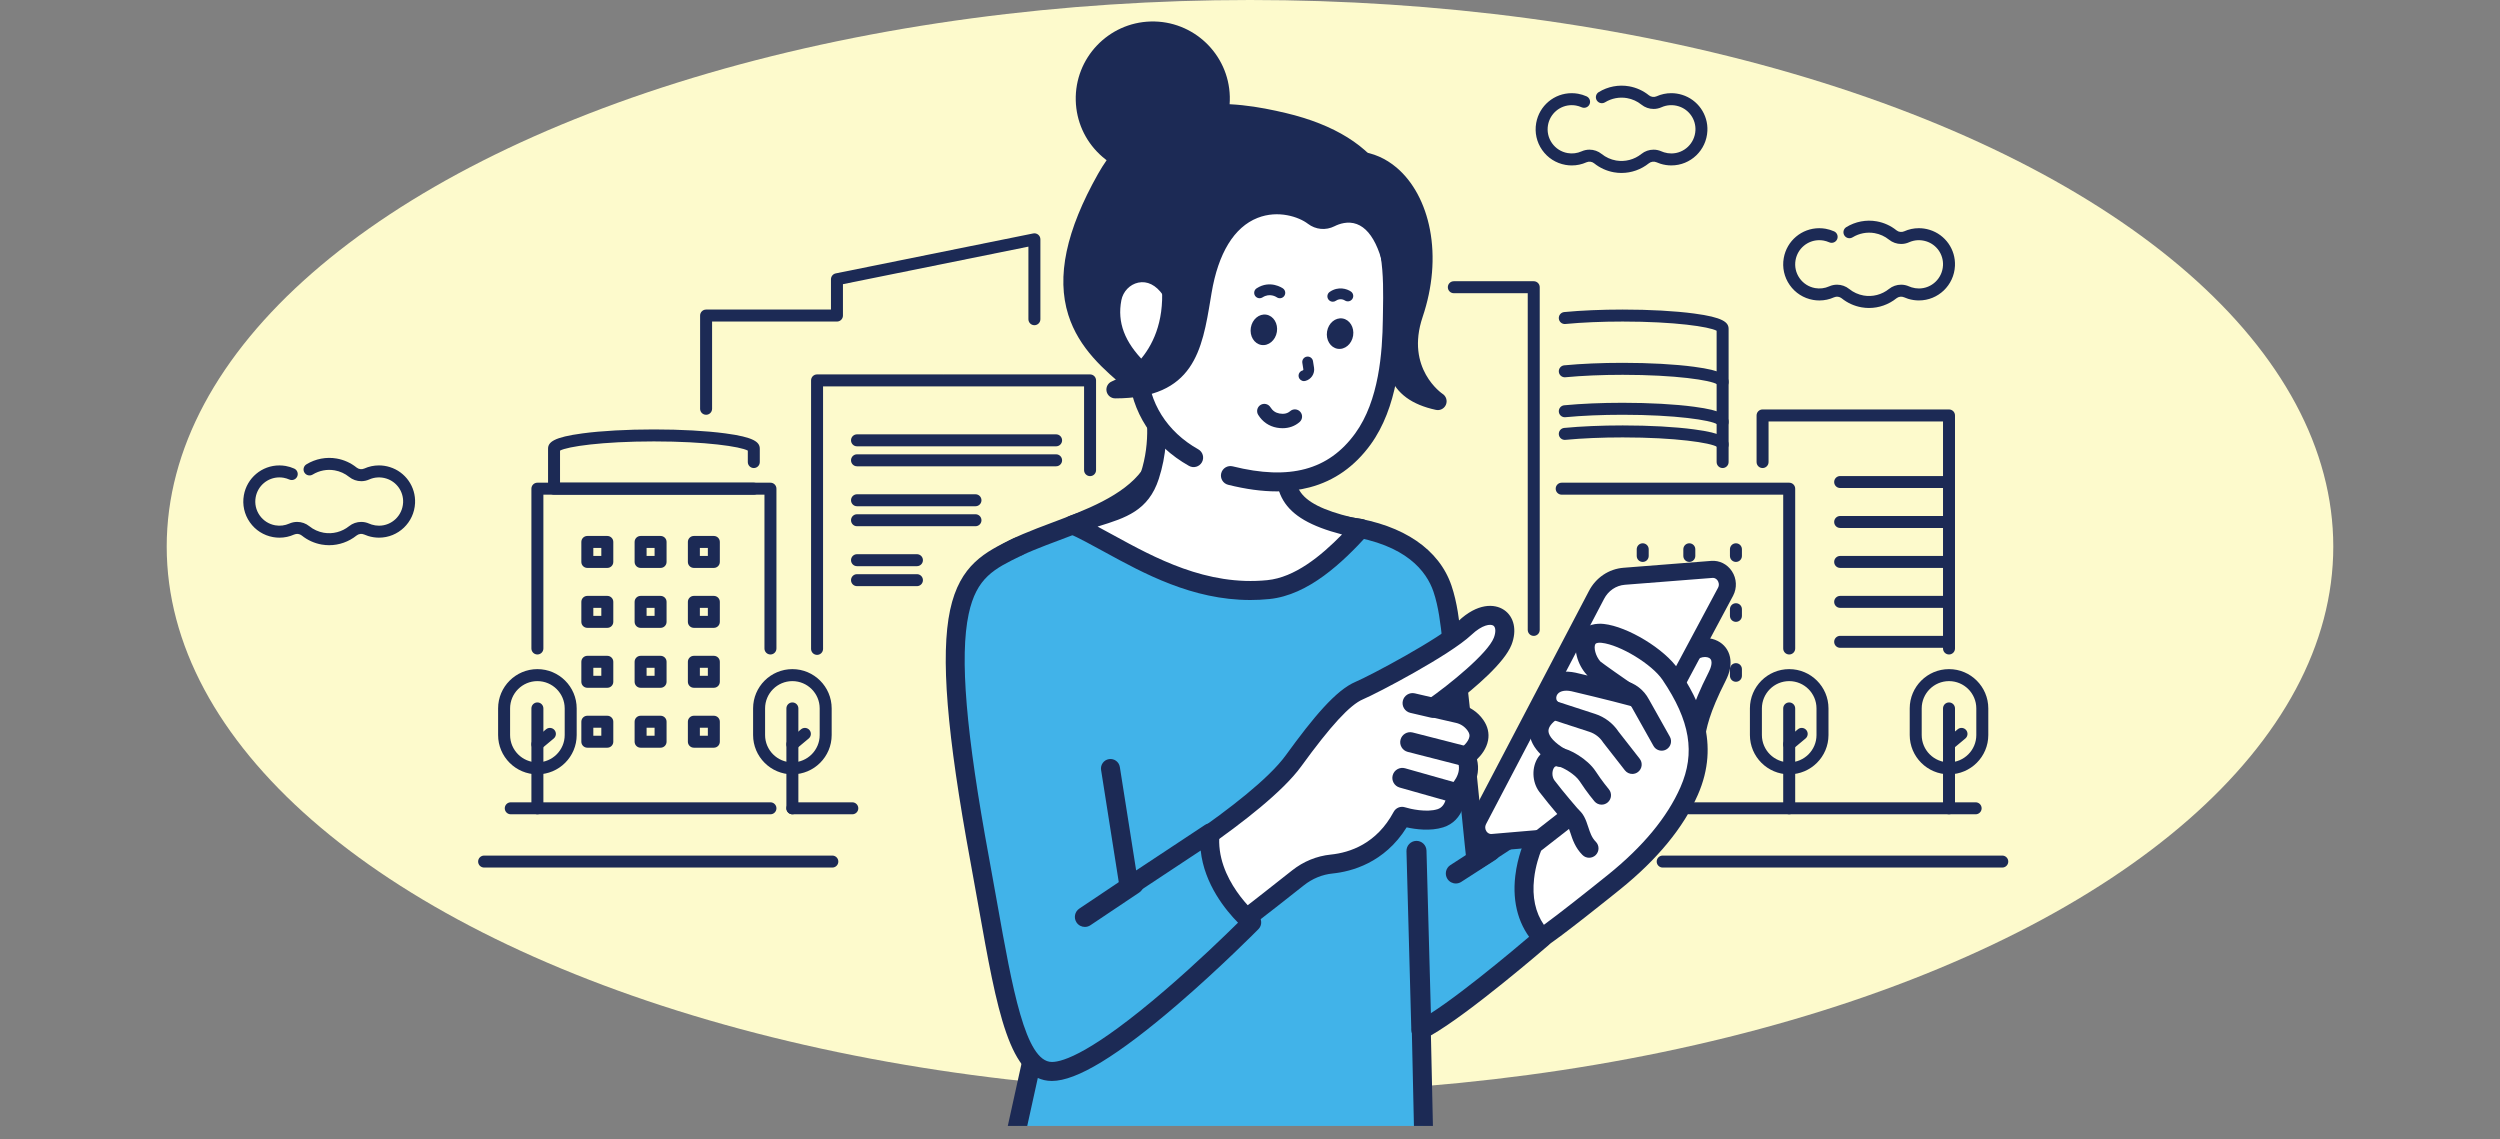 <?xml version="1.0" encoding="UTF-8"?>
<svg id="b" data-name="レイヤー 2" xmlns="http://www.w3.org/2000/svg" width="400.633" height="182.58" xmlns:xlink="http://www.w3.org/1999/xlink" viewBox="0 0 400.633 182.58">
  <rect x="0" y="0" width="400.633" height="182.58" fill="#808080" stroke="none"/>
  <defs>
    <style>
      .e {
        clip-path: url(#d);
      }

      .f {
        fill: none;
      }

      .f, .g, .h, .i, .j {
        stroke-width: 0px;
      }

      .g {
        fill: #41b3e9;
      }

      .h {
        fill: #1c2a55;
      }

      .i {
        fill: #fff;
      }

      .j {
        fill: #fdfacc;
      }
    </style>
    <clipPath id="d">
      <rect class="f" x="0" y="0" width="400.633" height="180.432"/>
    </clipPath>
  </defs>
  <g id="c" data-name="PC">
    <ellipse class="j" cx="200.316" cy="87.6" rx="173.6" ry="87.6"/>
    <g class="e">
      <g>
        <g>
          <path class="h" d="M320.871,139.029h-54.42c-.53,0-.96-.43-.96-.96s.43-.96.96-.96h54.42c.53,0,.96.43.96.96s-.43.96-.96.96Z"/>
          <g>
            <path class="h" d="M286.725,124.09c-3.471,0-6.296-2.824-6.296-6.296v-4.268c0-3.471,2.824-6.296,6.296-6.296s6.296,2.824,6.296,6.296v4.268c0,3.471-2.824,6.296-6.296,6.296ZM286.725,109.151c-2.412,0-4.375,1.963-4.375,4.375v4.268c0,2.412,1.963,4.375,4.375,4.375s4.375-1.963,4.375-4.375v-4.268c0-2.412-1.963-4.375-4.375-4.375Z"/>
            <path class="h" d="M286.725,130.493c-.53,0-.96-.43-.96-.96v-16.006c0-.53.43-.96.96-.96s.96.43.96.96v16.006c0,.53-.43.96-.96.96Z"/>
            <path class="h" d="M286.726,120.241c-.275,0-.548-.118-.738-.345-.34-.407-.285-1.013.122-1.353l2.004-1.672c.407-.34,1.013-.285,1.353.122.34.407.285,1.013-.122,1.353l-2.004,1.672c-.18.15-.398.223-.615.223Z"/>
          </g>
          <path class="h" d="M312.335,104.883c-.53,0-.96-.43-.96-.96v-36.387h-27.957v6.509c0,.53-.43.96-.96.96s-.96-.43-.96-.96v-7.469c0-.53.43-.96.96-.96h29.878c.53,0,.96.43.96.96v37.347c0,.53-.43.96-.96.96Z"/>
          <g>
            <path class="h" d="M312.335,78.207h-17.443c-.53,0-.96-.43-.96-.96s.43-.96.96-.96h17.443c.53,0,.96.43.96.96s-.43.96-.96.96Z"/>
            <path class="h" d="M312.335,84.609h-17.443c-.53,0-.96-.43-.96-.96s.43-.96.96-.96h17.443c.53,0,.96.43.96.96s-.43.96-.96.96Z"/>
            <path class="h" d="M312.335,91.011h-17.443c-.53,0-.96-.43-.96-.96s.43-.96.96-.96h17.443c.53,0,.96.43.96.96s-.43.96-.96.96Z"/>
            <path class="h" d="M312.335,97.414h-17.443c-.53,0-.96-.43-.96-.96s.43-.96.96-.96h17.443c.53,0,.96.43.96.96s-.43.96-.96.96Z"/>
            <path class="h" d="M312.335,103.816h-17.443c-.53,0-.96-.43-.96-.96s.43-.96.96-.96h17.443c.53,0,.96.43.96.96s-.43.96-.96.96Z"/>
          </g>
          <path class="h" d="M276.054,75.005c-.53,0-.96-.43-.96-.96v-21.04c-1.169-.648-6.731-1.475-15.046-1.475-3.324,0-6.503.135-9.194.391-.528.05-.997-.337-1.047-.865-.05-.528.337-.997.865-1.047,2.75-.262,5.993-.4,9.376-.4,4.316,0,8.381.225,11.445.634,4.598.613,5.522,1.396,5.522,2.461v21.341c0,.53-.43.96-.96.96Z"/>
          <path class="h" d="M276.054,62.2c-.412,0-.763-.259-.9-.623-1.024-.653-6.636-1.511-15.106-1.511-3.324,0-6.503.135-9.194.391-.528.05-.997-.337-1.047-.865-.05-.528.337-.997.865-1.047,2.75-.262,5.993-.4,9.376-.4,4.316,0,8.381.225,11.445.634,4.598.613,5.521,1.396,5.521,2.461,0,.53-.43.96-.96.96Z"/>
          <g>
            <path class="h" d="M276.054,68.603c-.412,0-.763-.259-.9-.623-1.024-.653-6.636-1.511-15.106-1.511-3.324,0-6.503.135-9.194.391-.528.05-.997-.337-1.047-.865-.05-.528.337-.997.865-1.047,2.75-.262,5.993-.4,9.376-.4,4.316,0,8.381.225,11.445.634,4.598.613,5.521,1.396,5.521,2.461,0,.53-.43.96-.96.96Z"/>
            <path class="h" d="M276.054,72.231c-.412,0-.763-.259-.9-.623-1.024-.653-6.636-1.511-15.106-1.511-3.324,0-6.503.135-9.194.391-.528.05-.997-.337-1.047-.865-.05-.528.337-.997.865-1.047,2.751-.262,5.993-.4,9.376-.4,4.316,0,8.381.225,11.445.634,4.598.613,5.521,1.396,5.521,2.461,0,.53-.43.96-.96.96Z"/>
          </g>
          <path class="h" d="M316.603,130.493h-45.884c-.53,0-.96-.43-.96-.96s.43-.96.96-.96h45.884c.53,0,.96.43.96.96s-.43.96-.96.96Z"/>
          <path class="h" d="M245.785,101.904c-.53,0-.96-.43-.96-.96v-53.955h-11.844c-.53,0-.96-.43-.96-.96s.43-.96.96-.96h12.805c.53,0,.96.43.96.96v54.916c0,.53-.43.96-.96.96Z"/>
          <path class="h" d="M286.725,104.883c-.53,0-.96-.43-.96-.96v-24.649h-35.499c-.53,0-.96-.43-.96-.96s.43-.96.96-.96h36.46c.53,0,.96.43.96.96v25.61c0,.53-.43.96-.96.96Z"/>
          <g>
            <path class="h" d="M312.335,124.09c-3.471,0-6.296-2.824-6.296-6.296v-4.268c0-3.471,2.824-6.296,6.296-6.296s6.296,2.824,6.296,6.296v4.268c0,3.471-2.824,6.296-6.296,6.296ZM312.335,109.151c-2.412,0-4.375,1.963-4.375,4.375v4.268c0,2.412,1.963,4.375,4.375,4.375s4.375-1.963,4.375-4.375v-4.268c0-2.412-1.963-4.375-4.375-4.375Z"/>
            <path class="h" d="M312.335,130.493c-.53,0-.96-.43-.96-.96v-16.006c0-.53.43-.96.96-.96s.96.43.96.96v16.006c0,.53-.43.96-.96.96Z"/>
            <path class="h" d="M312.335,120.241c-.275,0-.548-.118-.738-.345-.34-.407-.285-1.013.122-1.353l2.004-1.672c.407-.34,1.013-.285,1.353.122.34.407.285,1.013-.122,1.353l-2.004,1.672c-.18.15-.398.223-.615.223Z"/>
          </g>
          <path class="h" d="M299.534,49.357c-.407,0-.818-.036-1.221-.107-1.166-.206-2.266-.706-3.18-1.446-.337-.273-.821-.337-1.218-.159-.747.335-1.54.505-2.357.505-.337,0-.676-.03-1.01-.089-1.523-.269-2.85-1.114-3.737-2.381-.887-1.267-1.227-2.803-.959-4.326.489-2.772,2.884-4.784,5.695-4.784.337,0,.677.03,1.011.089.469.083.927.223,1.362.418.484.217.701.785.484,1.269-.217.484-.785.701-1.269.484-.291-.13-.598-.224-.911-.28-.224-.04-.452-.06-.677-.06-1.877,0-3.477,1.345-3.804,3.197-.179,1.018.048,2.044.641,2.89.593.846,1.479,1.411,2.497,1.591.765.135,1.543.039,2.249-.277.401-.179.826-.27,1.265-.27.707,0,1.398.245,1.947.689.662.536,1.46.898,2.306,1.047,1.431.252,2.927-.135,4.069-1.054.547-.44,1.236-.682,1.939-.682.437,0,.861.09,1.261.268.136.061.278.114.423.159.384.119.779.179,1.172.179,2.062,0,3.758-1.626,3.86-3.703.086-1.752-1.024-3.338-2.7-3.856-.917-.284-1.885-.227-2.743.158-.401.179-.826.27-1.265.27-.707,0-1.398-.245-1.947-.689-.662-.536-1.46-.898-2.306-1.047-1.214-.214-2.47.025-3.532.675-.452.277-1.044.135-1.321-.317-.277-.452-.135-1.044.317-1.321,1.459-.893,3.196-1.224,4.868-.929,1.166.206,2.266.706,3.181,1.446.337.273.821.337,1.218.159.747-.335,1.541-.505,2.357-.505.585,0,1.17.089,1.738.265,2.514.778,4.18,3.157,4.051,5.785-.153,3.1-2.691,5.529-5.778,5.529-.586,0-1.171-.089-1.739-.265-.218-.068-.433-.148-.638-.24-.394-.176-.876-.113-1.213.157-1.248,1.003-2.805,1.555-4.385,1.555Z"/>
          <path class="h" d="M259.861,27.719c-.407,0-.818-.036-1.221-.107-1.166-.206-2.266-.706-3.18-1.446-.337-.273-.821-.337-1.218-.159-.747.335-1.54.505-2.357.505-.337,0-.676-.03-1.01-.089-1.523-.269-2.85-1.114-3.737-2.381-.887-1.267-1.227-2.803-.959-4.326.489-2.772,2.884-4.784,5.695-4.784.337,0,.677.03,1.011.089.469.083.927.223,1.362.418.484.217.701.785.484,1.269s-.785.701-1.269.484c-.291-.13-.598-.224-.911-.28-.224-.04-.452-.06-.677-.06-1.877,0-3.477,1.345-3.804,3.197-.179,1.018.048,2.044.641,2.89.593.846,1.479,1.411,2.497,1.591.765.135,1.544.039,2.249-.277.401-.179.826-.27,1.265-.27.707,0,1.398.245,1.947.689.662.536,1.46.898,2.306,1.047,1.431.252,2.927-.135,4.069-1.054.548-.44,1.236-.682,1.939-.682.437,0,.861.09,1.261.268.136.061.278.114.423.159.384.119.779.179,1.172.179,2.062,0,3.758-1.626,3.86-3.703.086-1.752-1.024-3.338-2.7-3.856-.917-.284-1.885-.227-2.743.158-.401.179-.826.27-1.265.27-.707,0-1.398-.245-1.947-.689-.662-.536-1.46-.898-2.306-1.047-1.214-.214-2.47.025-3.532.675-.452.277-1.044.135-1.321-.317-.277-.452-.135-1.044.317-1.321,1.459-.893,3.196-1.224,4.868-.929,1.166.206,2.266.706,3.181,1.446.337.273.821.337,1.218.159.747-.335,1.541-.505,2.357-.505.585,0,1.17.089,1.738.265,2.514.778,4.18,3.157,4.051,5.785-.153,3.1-2.691,5.529-5.778,5.529-.586,0-1.171-.089-1.739-.265-.218-.068-.433-.148-.638-.24-.394-.176-.876-.113-1.213.157-1.248,1.003-2.805,1.555-4.385,1.555Z"/>
          <g>
            <g>
              <path class="h" d="M263.25,99.655c-.53,0-.96-.43-.96-.96v-1.067c0-.53.43-.96.96-.96s.96.43.96.96v1.067c0,.53-.43.96-.96.96Z"/>
              <path class="h" d="M270.719,99.655c-.53,0-.96-.43-.96-.96v-1.067c0-.53.43-.96.96-.96s.96.43.96.96v1.067c0,.53-.43.96-.96.96Z"/>
              <path class="h" d="M263.25,90.051c-.53,0-.96-.43-.96-.96v-1.067c0-.53.43-.96.96-.96s.96.43.96.96v1.067c0,.53-.43.96-.96.96Z"/>
              <path class="h" d="M270.719,90.051c-.53,0-.96-.43-.96-.96v-1.067c0-.53.43-.96.96-.96s.96.43.96.96v1.067c0,.53-.43.96-.96.96Z"/>
              <path class="h" d="M263.25,109.258c-.53,0-.96-.43-.96-.96v-1.067c0-.53.43-.96.96-.96s.96.43.96.96v1.067c0,.53-.43.96-.96.96Z"/>
              <path class="h" d="M270.719,109.258c-.53,0-.96-.43-.96-.96v-1.067c0-.53.43-.96.96-.96s.96.43.96.96v1.067c0,.53-.43.96-.96.96Z"/>
              <path class="h" d="M263.25,118.862c-.53,0-.96-.43-.96-.96v-1.067c0-.53.43-.96.96-.96s.96.43.96.96v1.067c0,.53-.43.96-.96.96Z"/>
              <path class="h" d="M270.719,118.862c-.53,0-.96-.43-.96-.96v-1.067c0-.53.43-.96.96-.96s.96.43.96.96v1.067c0,.53-.43.96-.96.96Z"/>
            </g>
            <g>
              <path class="h" d="M278.189,99.655c-.53,0-.96-.43-.96-.96v-1.067c0-.53.43-.96.96-.96s.96.43.96.96v1.067c0,.53-.43.96-.96.96Z"/>
              <path class="h" d="M278.189,90.051c-.53,0-.96-.43-.96-.96v-1.067c0-.53.43-.96.96-.96s.96.43.96.96v1.067c0,.53-.43.96-.96.96Z"/>
              <path class="h" d="M278.189,109.258c-.53,0-.96-.43-.96-.96v-1.067c0-.53.43-.96.96-.96s.96.43.96.96v1.067c0,.53-.43.96-.96.96Z"/>
            </g>
          </g>
        </g>
        <g>
          <path class="h" d="M133.384,139.029h-55.802c-.53,0-.96-.43-.96-.96s.43-.96.96-.96h55.802c.53,0,.96.43.96.96s-.43.96-.96.96Z"/>
          <path class="h" d="M113.154,66.469c-.53,0-.96-.43-.96-.96v-14.939c0-.53.43-.96.96-.96h20.011v-4.857c0-.457.322-.851.77-.941l31.642-6.402c.282-.057.575.016.798.198.223.182.352.455.352.743v12.805c0,.53-.43.96-.96.96s-.96-.43-.96-.96v-11.631l-29.721,6.014v5.032c0,.53-.43.96-.96.96h-20.011v13.979c0,.53-.43.96-.96.96Z"/>
          <path class="h" d="M130.936,104.946c-.53,0-.96-.43-.96-.96v-43.025c0-.53.43-.96.96-.96h20.274v.005c.046-.004.094-.005.144-.005h23.332c.53,0,.96.43.96.96v14.38c0,.53-.43.96-.96.96s-.96-.43-.96-.96v-13.42h-9.71s-12.757,0-12.804,0h-19.314v42.065c0,.53-.43.96-.96.96Z"/>
          <path class="h" d="M123.467,104.883c-.53,0-.96-.43-.96-.96v-24.649h-35.427v24.649c0,.53-.43.96-.96.96s-.96-.43-.96-.96v-25.61c0-.53.43-.96.96-.96h37.347c.53,0,.96.43.96.96v25.61c0,.53-.43.96-.96.96Z"/>
          <path class="h" d="M123.467,130.493h-41.616c-.53,0-.96-.43-.96-.96s.43-.96.96-.96h41.616c.53,0,.96.43.96.96s-.43.96-.96.96Z"/>
          <path class="h" d="M136.585,130.493h-9.604c-.53,0-.96-.43-.96-.96s.43-.96.96-.96h9.604c.53,0,.96.43.96.96s-.43.96-.96.96Z"/>
          <path class="h" d="M97.323,91.011h-3.201c-.53,0-.96-.43-.96-.96v-3.201c0-.53.43-.96.96-.96h3.201c.53,0,.96.43.96.96v3.201c0,.53-.43.96-.96.96ZM95.083,89.091h1.28v-1.28h-1.28v1.28Z"/>
          <path class="h" d="M105.86,91.011h-3.201c-.53,0-.96-.43-.96-.96v-3.201c0-.53.43-.96.96-.96h3.201c.53,0,.96.43.96.96v3.201c0,.53-.43.96-.96.96ZM103.619,89.091h1.28v-1.28h-1.28v1.28Z"/>
          <path class="h" d="M114.396,91.011h-3.201c-.53,0-.96-.43-.96-.96v-3.201c0-.53.43-.96.96-.96h3.201c.53,0,.96.43.96.96v3.201c0,.53-.43.96-.96.96ZM112.156,89.091h1.28v-1.28h-1.28v1.28Z"/>
          <path class="h" d="M97.323,100.615h-3.201c-.53,0-.96-.43-.96-.96v-3.201c0-.53.43-.96.96-.96h3.201c.53,0,.96.43.96.96v3.201c0,.53-.43.96-.96.96ZM95.083,98.694h1.28v-1.28h-1.28v1.28Z"/>
          <path class="h" d="M105.86,100.615h-3.201c-.53,0-.96-.43-.96-.96v-3.201c0-.53.43-.96.96-.96h3.201c.53,0,.96.43.96.96v3.201c0,.53-.43.96-.96.96ZM103.619,98.694h1.28v-1.28h-1.28v1.28Z"/>
          <path class="h" d="M114.396,100.615h-3.201c-.53,0-.96-.43-.96-.96v-3.201c0-.53.43-.96.96-.96h3.201c.53,0,.96.43.96.96v3.201c0,.53-.43.96-.96.96ZM112.156,98.694h1.28v-1.28h-1.28v1.28Z"/>
          <path class="h" d="M97.323,110.219h-3.201c-.53,0-.96-.43-.96-.96v-3.201c0-.53.43-.96.96-.96h3.201c.53,0,.96.43.96.96v3.201c0,.53-.43.96-.96.96ZM95.083,108.298h1.28v-1.28h-1.28v1.28Z"/>
          <path class="h" d="M105.86,110.219h-3.201c-.53,0-.96-.43-.96-.96v-3.201c0-.53.43-.96.96-.96h3.201c.53,0,.96.43.96.96v3.201c0,.53-.43.96-.96.96ZM103.619,108.298h1.28v-1.28h-1.28v1.28Z"/>
          <path class="h" d="M114.396,110.219h-3.201c-.53,0-.96-.43-.96-.96v-3.201c0-.53.43-.96.96-.96h3.201c.53,0,.96.43.96.96v3.201c0,.53-.43.96-.96.96ZM112.156,108.298h1.28v-1.28h-1.28v1.28Z"/>
          <path class="h" d="M97.323,119.822h-3.201c-.53,0-.96-.43-.96-.96v-3.201c0-.53.43-.96.96-.96h3.201c.53,0,.96.43.96.96v3.201c0,.53-.43.96-.96.96ZM95.083,117.901h1.28v-1.28h-1.28v1.28Z"/>
          <path class="h" d="M105.86,119.822h-3.201c-.53,0-.96-.43-.96-.96v-3.201c0-.53.43-.96.96-.96h3.201c.53,0,.96.43.96.96v3.201c0,.53-.43.96-.96.96ZM103.619,117.901h1.28v-1.28h-1.28v1.28Z"/>
          <path class="h" d="M114.396,119.822h-3.201c-.53,0-.96-.43-.96-.96v-3.201c0-.53.43-.96.96-.96h3.201c.53,0,.96.43.96.96v3.201c0,.53-.43.96-.96.96ZM112.156,117.901h1.28v-1.28h-1.28v1.28Z"/>
          <path class="h" d="M120.799,79.274h-32.012c-.53,0-.96-.43-.96-.96v-6.402c0-1.065.924-1.848,5.521-2.461,3.064-.409,7.128-.633,11.445-.633s8.381.225,11.445.633c4.598.613,5.521,1.396,5.521,2.461v2.134c0,.53-.43.96-.96.96s-.96-.43-.96-.96v-1.833c-1.169-.648-6.731-1.475-15.046-1.475s-13.876.827-15.046,1.475v5.141h31.052c.53,0,.96.43.96.96s-.43.96-.96.96Z"/>
          <g>
            <path class="h" d="M156.324,81.128h-18.985c-.53,0-.96-.43-.96-.96s.43-.96.96-.96h18.985c.53,0,.96.43.96.96s-.43.96-.96.96Z"/>
            <path class="h" d="M156.324,84.33h-18.985c-.53,0-.96-.43-.96-.96s.43-.96.96-.96h18.985c.53,0,.96.43.96.96s-.43.96-.96.96Z"/>
          </g>
          <g>
            <path class="h" d="M146.942,90.732h-9.604c-.53,0-.96-.43-.96-.96s.43-.96.96-.96h9.604c.53,0,.96.43.96.96s-.43.96-.96.96Z"/>
            <path class="h" d="M146.942,93.933h-9.604c-.53,0-.96-.43-.96-.96s.43-.96.96-.96h9.604c.53,0,.96.43.96.96s-.43.96-.96.96Z"/>
          </g>
          <g>
            <path class="h" d="M86.119,124.09c-3.471,0-6.296-2.824-6.296-6.296v-4.268c0-3.471,2.824-6.296,6.296-6.296s6.296,2.824,6.296,6.296v4.268c0,3.471-2.824,6.296-6.296,6.296ZM86.119,109.151c-2.412,0-4.375,1.963-4.375,4.375v4.268c0,2.412,1.963,4.375,4.375,4.375s4.375-1.963,4.375-4.375v-4.268c0-2.412-1.963-4.375-4.375-4.375Z"/>
            <path class="h" d="M86.119,130.493c-.53,0-.96-.43-.96-.96v-16.006c0-.53.43-.96.96-.96s.96.43.96.96v16.006c0,.53-.43.96-.96.96Z"/>
            <path class="h" d="M86.12,120.241c-.275,0-.548-.118-.738-.345-.34-.407-.285-1.013.122-1.353l2.004-1.672c.407-.34,1.013-.285,1.353.122.34.407.285,1.013-.122,1.353l-2.004,1.672c-.18.15-.398.223-.615.223Z"/>
          </g>
          <g>
            <path class="h" d="M126.982,124.09c-3.471,0-6.296-2.824-6.296-6.296v-4.268c0-3.471,2.824-6.296,6.296-6.296s6.296,2.824,6.296,6.296v4.268c0,3.471-2.824,6.296-6.296,6.296ZM126.982,109.151c-2.412,0-4.375,1.963-4.375,4.375v4.268c0,2.412,1.963,4.375,4.375,4.375s4.375-1.963,4.375-4.375v-4.268c0-2.412-1.963-4.375-4.375-4.375Z"/>
            <path class="h" d="M126.982,130.493c-.53,0-.96-.43-.96-.96v-16.006c0-.53.43-.96.96-.96s.96.43.96.96v16.006c0,.53-.43.96-.96.96Z"/>
            <path class="h" d="M126.982,120.241c-.275,0-.548-.118-.738-.345-.34-.407-.285-1.013.122-1.353l2.004-1.672c.407-.34,1.013-.285,1.353.122.34.407.285,1.013-.122,1.353l-2.004,1.672c-.18.15-.398.223-.615.223Z"/>
          </g>
          <path class="h" d="M52.761,87.371c-.407,0-.818-.036-1.221-.107-1.166-.206-2.266-.706-3.18-1.446-.337-.273-.821-.337-1.218-.159-.747.335-1.54.505-2.357.505-.337,0-.676-.03-1.01-.089-1.523-.268-2.85-1.114-3.737-2.381-.887-1.267-1.227-2.803-.959-4.326.489-2.772,2.884-4.784,5.695-4.784.337,0,.677.03,1.011.089.469.083.927.223,1.362.418.484.217.701.785.484,1.269-.217.484-.785.701-1.269.484-.291-.13-.598-.224-.911-.28-.224-.04-.452-.06-.677-.06-1.877,0-3.477,1.345-3.804,3.197-.179,1.018.048,2.044.641,2.891.593.846,1.479,1.411,2.497,1.591.765.135,1.543.039,2.249-.277.401-.179.826-.27,1.265-.27.707,0,1.398.245,1.947.689.662.536,1.46.898,2.306,1.047,1.431.252,2.927-.135,4.069-1.054.547-.44,1.236-.682,1.939-.682.437,0,.861.09,1.261.268.136.061.278.114.423.159.384.119.779.179,1.172.179,2.062,0,3.758-1.626,3.86-3.703.086-1.752-1.024-3.338-2.7-3.856-.917-.284-1.885-.227-2.743.158-.401.179-.826.27-1.265.27-.707,0-1.398-.245-1.947-.689-.662-.536-1.46-.898-2.306-1.047-1.214-.214-2.47.025-3.532.675-.452.277-1.044.135-1.321-.317-.277-.452-.135-1.044.317-1.321,1.459-.893,3.196-1.224,4.868-.929,1.166.206,2.266.706,3.181,1.446.337.273.821.337,1.218.159.747-.335,1.541-.505,2.357-.505.585,0,1.17.089,1.738.265,2.514.778,4.18,3.157,4.051,5.785-.153,3.1-2.691,5.529-5.778,5.529-.586,0-1.171-.089-1.739-.265-.218-.068-.433-.148-.638-.24-.394-.176-.876-.113-1.213.157-1.248,1.003-2.805,1.555-4.385,1.555Z"/>
          <g>
            <path class="h" d="M169.243,71.525h-31.905c-.53,0-.96-.43-.96-.96s.43-.96.96-.96h31.905c.53,0,.96.43.96.96s-.43.96-.96.96Z"/>
            <path class="h" d="M169.243,74.726h-31.905c-.53,0-.96-.43-.96-.96s.43-.96.96-.96h31.905c.53,0,.96.43.96.96s-.43.96-.96.96Z"/>
          </g>
        </g>
      </g>
      <g>
        <g>
          <path class="g" d="M236.56,137.924c-.134-.059-2.582-26.516-3.399-31.563-.634-3.917-.717-8.241-1.994-12.013-2.143-6.328-8.7-9.028-14.838-9.951-14.409-2.166-11.314-6.399-9.429-13.619,1.885-7.22-19.066-10.564-19.066-10.564,0,0,3.191,6.812-3.582,16.057-6.774,9.246-26.315,9.385-27.085,17.424-.77,8.039,13.257,53.328,13.257,53.328l-7.5,34.033h65.202l-.354-16.029c5.589-2.765,19.404-14.715,19.404-14.715-1.32-10.374,2.452-20.936,2.452-20.936,0,0-13.059,8.542-13.068,8.546Z"/>
          <path class="h" d="M250.57,128.182c-.513-.405-1.228-.436-1.775-.078-3.109,2.034-8.19,5.357-11.01,7.201-.181-1.738-.432-4.25-.692-6.845-.812-8.112-1.924-19.223-2.429-22.343-.198-1.226-.34-2.48-.49-3.808-.318-2.821-.647-5.739-1.566-8.45-1.968-5.812-7.67-9.707-16.053-10.968-5.349-.804-8.418-1.928-9.38-3.435-.786-1.231-.305-3.074.546-5.979.216-.738.439-1.501.652-2.316.374-1.433.119-2.885-.739-4.198-3.637-5.568-17.941-7.995-19.56-8.254-.556-.089-1.119.132-1.458.582s-.404,1.046-.165,1.556c.112.249,2.671,6.199-3.427,14.523-2.996,4.089-9.088,6.379-14.463,8.399-6.387,2.401-12.42,4.668-12.909,9.78-.76,7.937,11.741,48.808,13.199,53.538l-7.414,33.64c-.181.821.338,1.633,1.159,1.814.11.024.221.036.329.036.699,0,1.328-.484,1.485-1.195l7.5-34.033c.057-.258.046-.526-.032-.778-3.876-12.516-13.803-46.387-13.196-52.733.308-3.22,5.477-5.163,10.95-7.22,5.773-2.17,12.316-4.629,15.847-9.45,3.735-5.099,4.577-9.541,4.625-12.37.017-1.014-.061-1.9-.177-2.641,1.452.303,3.433.761,5.502,1.377,5.067,1.508,8.496,3.317,9.656,5.093.391.599.499,1.159.341,1.763-.201.771-.418,1.512-.628,2.229-.945,3.227-1.76,6.013-.19,8.473,1.525,2.387,4.962,3.825,11.493,4.807,9.228,1.387,12.501,5.624,13.622,8.934.814,2.402,1.124,5.154,1.424,7.815.147,1.305.299,2.655.51,3.954.49,3.029,1.597,14.086,2.405,22.159.262,2.619.495,4.943.668,6.615.087.843.16,1.521.214,1.99.106.923.183,1.59,1.004,1.949.376.164.802.17,1.182.016q.132-.054,9.887-6.431c-.98,3.958-2.115,10.316-1.448,16.781-2.715,2.318-13.774,11.654-18.474,13.979-.53.262-.86.807-.847,1.398l.354,16.029c.019.84.718,1.501,1.555,1.488.84-.019,1.507-.715,1.488-1.555l-.334-15.093c6.086-3.441,18.314-13.996,18.857-14.465.386-.333.579-.838.514-1.343-1.257-9.874,2.339-20.13,2.376-20.232.22-.616.022-1.303-.491-1.708Z"/>
        </g>
        <g>
          <path class="i" d="M269.671,106.096c-2.019,3.93-4.56,10.866-4.56,10.866l5.901,4.212c1.104-3.205.086-4.725,4.19-12.807,2.519-4.961-3.512-6.201-5.531-2.271Z"/>
          <path class="h" d="M275.263,102.716c-1.11-.567-2.489-.623-3.784-.154-1.349.488-2.472,1.496-3.162,2.839-2.039,3.968-4.53,10.751-4.636,11.038-.236.643-.013,1.365.545,1.762l5.901,4.212c.261.187.571.283.884.283.156,0,.312-.024.464-.072.457-.146.819-.5.975-.954.388-1.126.539-2.045.698-3.019.327-1.994.698-4.254,3.41-9.595.69-1.359.919-2.625.68-3.76-.24-1.136-.941-2.053-1.975-2.581ZM273.844,107.678c-2.926,5.761-3.355,8.378-3.7,10.481-.026.161-.052.317-.078.471l-3.121-2.228c.792-2.09,2.596-6.724,4.079-9.61.74-1.44,2.157-1.721,2.854-1.365.818.418.181,1.829-.034,2.251Z"/>
        </g>
        <g>
          <path class="i" d="M274.312,91.249l-14.03,1.1c-1.88.147-3.557,1.283-4.449,3.014l-18.908,36.082c-.872,1.691.403,3.721,2.238,3.565l15.407-1.317c.774-.066,1.465-.532,1.839-1.242l20.116-37.616c.889-1.685-.373-3.73-2.213-3.586Z"/>
          <path class="h" d="M274.205,89.886l-14.03,1.1c-2.362.185-4.439,1.585-5.555,3.745l-18.91,36.086c-.645,1.251-.56,2.754.222,3.923.699,1.045,1.814,1.644,3.03,1.644.105,0,.212-.005.318-.014l15.407-1.317c1.242-.106,2.338-.841,2.928-1.959l20.119-37.623c.658-1.246.585-2.752-.189-3.929-.752-1.143-2-1.764-3.34-1.658ZM255.835,95.363h-.002.002ZM275.32,94.19l-20.119,37.623c-.157.298-.436.491-.746.518l-15.407,1.317c-.457.039-.725-.251-.843-.427-.232-.347-.256-.777-.068-1.141l18.908-36.082s.003-.005.004-.008c.679-1.315,1.928-2.167,3.341-2.278l14.03-1.1c.026-.002.052-.003.077-.003.413,0,.655.27.765.438.086.131.345.601.059,1.144Z"/>
        </g>
        <g>
          <g>
            <path class="i" d="M256.841,101.503c-3.663-.402-3.291,3.562-1.466,5.571.316.348,6.536,4.643,6.536,4.643-3.822-1.036-9.746-2.428-9.746-2.428-4.19-.889-5.417,3.094-3.228,4.524-3.386,2.2-3.097,5.068,1.134,7.561-2.526-.713-3.608,2.715-2.17,4.614,1.438,1.899,3.848,4.682,3.848,4.682l-6.027,4.699s-4.149,8.903,1.385,14.882c1.869-1.085,11.57-8.906,11.572-8.908,4.855-3.915,9.474-8.8,12.011-14.569,3.013-6.853,1.012-12.726-3.001-18.672-1.913-2.834-7.392-6.219-10.847-6.598Z"/>
            <path class="h" d="M257.007,99.99c-.889-.098-3.064-.11-4.073,1.87-1.016,1.993-.081,4.701,1.314,6.237.029.032.066.072.175.164-1.135-.273-1.889-.451-1.911-.455-.011-.003-.021-.005-.032-.007-3.245-.689-5.165.917-5.824,2.502-.464,1.115-.402,2.305.101,3.294-1.372,1.324-1.678,2.65-1.657,3.614.032,1.441.787,2.664,1.78,3.654-.129.139-.249.291-.361.455-1.098,1.608-1.026,4.01.168,5.587.858,1.133,2.032,2.548,2.871,3.541l-4.772,3.72c-.19.148-.342.339-.444.557-.047.1-1.146,2.485-1.515,5.666-.505,4.345.588,8.112,3.162,10.893.296.32.704.488,1.118.488.261,0,.525-.067.764-.206,1.899-1.102,10.757-8.228,11.763-9.039,5.953-4.799,10.141-9.894,12.449-15.142,3.657-8.316.247-15.129-3.133-20.136-2.189-3.243-8.104-6.838-11.943-7.259ZM269.296,126.16c-2.11,4.797-6.003,9.507-11.575,13.999-3.201,2.58-8.014,6.386-10.309,8.046-1.367-1.979-1.895-4.455-1.571-7.38.232-2.094.853-3.816,1.127-4.5l5.716-4.456c.329-.257.538-.637.579-1.052.041-.415-.091-.829-.364-1.145-.024-.027-2.393-2.765-3.785-4.604-.455-.601-.408-1.554-.08-2.033.162-.237.313-.285.623-.197.736.208,1.513-.163,1.813-.867.301-.704.032-1.521-.627-1.909-1.696-.999-2.68-2.063-2.699-2.919-.019-.859,1.008-1.656,1.621-2.054.432-.28.692-.76.693-1.274,0-.515-.259-.995-.69-1.276-.433-.283-.432-.752-.301-1.068.281-.676,1.186-.942,2.365-.696.354.083,6.026,1.421,9.679,2.412.715.194,1.467-.156,1.779-.828.312-.672.094-1.472-.516-1.893-2.753-1.901-5.813-4.052-6.319-4.465-.778-.893-1.08-2.225-.809-2.756.143-.28.706-.262,1.029-.227,2.957.324,8.061,3.431,9.751,5.936,4.429,6.562,5.287,11.708,2.869,17.207Z"/>
          </g>
          <path class="h" d="M254.514,132.513c-.351-1.077-.748-2.298-1.918-3.03-.705-.441-1.634-.226-2.075.479-.441.705-.226,1.634.479,2.075.241.151.449.79.651,1.408.349,1.073.784,2.408,1.947,3.571.294.294.679.441,1.065.441s.771-.147,1.065-.441c.588-.588.588-1.542,0-2.13-.652-.652-.924-1.488-1.212-2.373Z"/>
          <path class="h" d="M255.696,123.589c-1.275-1.962-4.214-3.608-5.498-3.717-.829-.07-1.558.544-1.628,1.373-.069.815.524,1.533,1.332,1.624.509.116,2.473,1.137,3.269,2.361,1.138,1.752,2.293,3.126,2.342,3.183.298.353.723.535,1.152.535.343,0,.687-.116.97-.354.636-.536.717-1.486.181-2.122-.011-.013-1.087-1.296-2.119-2.883ZM249.921,122.872c.008,0,.015.001.022.002-.007,0-.014-.001-.022-.002Z"/>
          <path class="h" d="M259.372,117.247c-.886-1.334-2.208-2.34-3.732-2.836l-6.237-2.031c-.791-.258-1.641.175-1.898.966-.257.791.175,1.641.966,1.898l6.237,2.031c.893.291,1.666.884,2.177,1.671.024.037.049.072.076.107l3.432,4.393c.297.38.74.579,1.188.579.324,0,.651-.104.926-.319.655-.512.772-1.458.26-2.114l-3.394-4.345Z"/>
          <path class="h" d="M264.236,112.068c-.806-1.525-2.232-2.616-3.916-2.993-.098-.022-.197-.034-.297-.036l-1.888-.04c-.828-.012-1.52.642-1.537,1.474-.018.832.642,1.52,1.474,1.537l1.722.036c.768.21,1.414.728,1.785,1.438.007.013.014.026.021.039l3.372,6.009c.276.492.788.769,1.315.769.249,0,.502-.062.735-.193.725-.407.983-1.325.576-2.05l-3.361-5.991Z"/>
        </g>
        <g>
          <path class="i" d="M206.9,70.779c1.885-7.22-24.983-15.148-24.983-15.148,0,0,5.847,9.808,2.335,20.641-1.815,5.599-6.39,5.591-12.331,7.839,7.677,3.435,18.087,11.703,31.332,10.374,5.636-.566,10.773-5.362,14.817-9.804-.558-.098-1.147-.141-1.741-.283-10.647-2.55-11.314-6.399-9.429-13.619Z"/>
          <path class="h" d="M218.332,83.181c-.237-.041-.469-.073-.694-.103-.337-.046-.656-.089-.954-.16-4.659-1.116-7.333-2.476-8.416-4.28-.926-1.544-.896-3.639.105-7.474,1.012-3.877-3.122-7.821-12.639-12.056-6.498-2.892-13.108-4.854-13.386-4.936-.6-.177-1.247.032-1.631.526-.384.494-.427,1.173-.108,1.712.055.093,5.443,9.377,2.196,19.395-1.171,3.612-3.595,4.364-7.612,5.61-1.15.357-2.454.761-3.81,1.274-.577.218-.965.763-.983,1.379-.018.616.337,1.183.9,1.434,1.713.766,3.616,1.809,5.631,2.912,6.364,3.485,14.132,7.739,23.437,7.739.994,0,2.008-.049,3.037-.152,6.261-.629,11.728-5.832,15.791-10.294.374-.411.494-.992.315-1.517-.18-.525-.631-.911-1.178-1.007ZM203.253,94.485h.002-.002ZM203.1,92.971c-9.725.976-18.033-3.573-24.708-7.228-.854-.468-1.689-.925-2.504-1.358.069-.021.137-.042.205-.064,4.265-1.323,7.949-2.466,9.606-7.579,2.464-7.601.635-14.641-.92-18.595,2.526.851,6.17,2.163,9.717,3.741,8.687,3.866,11.343,6.929,10.931,8.506-1.029,3.941-1.384,7.118.23,9.808,1.466,2.444,4.385,4.141,9.408,5.448-3.411,3.481-7.576,6.879-11.965,7.32Z"/>
        </g>
        <g>
          <g>
            <path class="h" d="M205.569,20.171c-7.759-1.845-20.602-3.96-27.758,8.725-13.069,23.167,1.33,28.259,8.062,35.388,10,10.588,32.188-4.172,35.748-18.295,3.56-14.122-1.883-22.449-16.052-25.818Z"/>
            <path class="h" d="M206.058,18.114c-4.123-.98-9.546-1.993-14.934-1.116-6.597,1.074-11.696,4.728-15.155,10.859-5.134,9.101-6.694,16.494-4.77,22.601,1.704,5.41,5.773,8.84,9.363,11.866,1.391,1.173,2.706,2.281,3.774,3.412,2.656,2.812,6.23,4.26,10.355,4.26,1.652,0,3.393-.233,5.198-.703,10.646-2.775,21.316-12.997,23.784-22.787l-2.051-.517,2.051.517c1.877-7.447,1.376-13.62-1.491-18.347-2.922-4.817-8.346-8.197-16.123-10.046ZM219.571,45.472c-2.094,8.308-11.596,17.343-20.749,19.728-3.359.875-8.064,1.175-11.411-2.368-1.233-1.306-2.637-2.489-4.123-3.742-3.304-2.785-6.72-5.665-8.055-9.904-1.553-4.929-.107-11.226,4.42-19.251,2.836-5.027,6.81-7.893,12.151-8.763,1.206-.196,2.428-.28,3.643-.28,3.465,0,6.864.677,9.633,1.336,6.728,1.6,11.139,4.257,13.484,8.124,2.29,3.776,2.619,8.721,1.006,15.119Z"/>
          </g>
          <g>
            <path class="i" d="M206.554,27.869c-17.509-1.424-18.949,18.529-18.962,18.511-3.258-4.683-8.606-2.6-9.385,1.45-.99,5.148,1.715,8.843,4.158,11.287.198,6.336,3.762,11.324,8.919,14.215l5.895,2.879c9.373,2.336,16.461.71,21.231-5.867,3.873-5.34,4.631-12.857,4.718-19.184.086-6.322.528-13.976-4.318-18.838-3.237-3.247-7.87-4.097-12.256-4.454Z"/>
            <path class="h" d="M206.677,26.352c-7.636-.622-13.61,2.527-17.277,9.104-1.558,2.794-2.4,5.665-2.851,7.789-1.448-.941-3.11-1.283-4.773-.931-2.57.545-4.558,2.598-5.064,5.229-.845,4.393.516,8.397,4.16,12.224.396,6.253,3.894,11.657,9.668,14.893.733.411,1.661.15,2.072-.583.411-.733.15-1.661-.583-2.072-5.005-2.806-7.973-7.52-8.142-12.935-.012-.387-.171-.755-.445-1.029-3.232-3.232-4.42-6.385-3.74-9.923.27-1.405,1.358-2.54,2.706-2.826,1.445-.306,2.843.389,3.934,1.957.364.523,1.016.764,1.633.604.497-.13,1.057-.557,1.136-1.369.084-.862.621-5.373,2.947-9.545,3.087-5.536,7.923-8.077,14.372-7.552,3.93.32,8.346,1.046,11.302,4.011,4.102,4.116,3.991,10.743,3.893,16.591-.007.388-.013.773-.018,1.152-.073,5.341-.611,13.049-4.428,18.311-4.264,5.88-10.502,7.558-19.631,5.283-.816-.204-1.642.293-1.845,1.109-.203.816.293,1.642,1.109,1.845,2.835.707,5.424,1.059,7.812,1.059,1.881,0,3.636-.219,5.287-.656,3.91-1.035,7.184-3.34,9.732-6.853,4.324-5.962,4.929-14.302,5.007-20.057.005-.376.012-.758.018-1.143.103-6.132.231-13.763-4.781-18.791-3.653-3.665-8.728-4.532-13.211-4.896Z"/>
          </g>
          <g>
            <path class="h" d="M202.933,50.426c-1.152-.188-2.264.746-2.483,2.087-.219,1.341.538,2.58,1.69,2.768,1.152.188,2.264-.746,2.483-2.087.219-1.341-.538-2.58-1.69-2.768Z"/>
            <path class="h" d="M215.149,51.037c-1.152-.188-2.264.746-2.483,2.087-.219,1.341.538,2.58,1.69,2.768,1.152.188,2.264-.746,2.483-2.087.219-1.341-.538-2.58-1.69-2.768Z"/>
            <path class="h" d="M210.412,57.872c-.075-.472-.517-.794-.991-.719-.472.075-.794.519-.719.991l.168,1.056c.012.075-.036.148-.11.166-.464.114-.748.583-.635,1.047.097.395.451.66.84.66.068,0,.138-.008.207-.025.941-.231,1.559-1.162,1.408-2.119l-.168-1.056Z"/>
            <path class="h" d="M205.6,46.222c-.083-.059-2.049-1.419-4.216-.021-.402.259-.517.795-.258,1.197.166.257.444.396.728.396.161,0,.323-.045.468-.138,1.145-.739,2.163-.097,2.282-.017.389.272.926.178,1.201-.21.277-.39.185-.93-.205-1.207Z"/>
            <path class="h" d="M216.491,46.72c-.612-.427-2.016-.896-3.397.053-.394.271-.494.81-.223,1.204.168.244.439.375.714.375.169,0,.34-.049.49-.153.712-.489,1.355-.104,1.434-.053.392.266.925.168,1.196-.221.274-.392.177-.932-.215-1.205Z"/>
          </g>
          <path class="h" d="M206.742,65.892c-.425.376-1.001.502-1.71.373-.621-.113-1.092-.44-1.44-1-.336-.542-1.048-.708-1.589-.372-.542.336-.708,1.048-.372,1.589.692,1.115,1.726,1.825,2.99,2.055.311.056.616.084.914.084,1.045,0,1.995-.342,2.738-.999.478-.422.522-1.152.1-1.629-.422-.478-1.152-.523-1.629-.1Z"/>
        </g>
        <g>
          <path class="h" d="M184.467,5.559c-5.649.149-10.108,4.85-9.959,10.499.149,5.649,4.85,10.108,10.499,9.959,5.649-.149,10.108-4.85,9.959-10.499-.149-5.649-4.85-10.108-10.499-9.959Z"/>
          <path class="h" d="M184.411,3.444c-6.806.18-12.197,5.863-12.017,12.669.087,3.297,1.453,6.363,3.846,8.633,2.312,2.193,5.315,3.389,8.489,3.389.111,0,.223-.001.335-.004,6.806-.18,12.197-5.863,12.017-12.67-.18-6.806-5.864-12.195-12.669-12.017ZM184.952,23.902c-2.168.057-4.228-.733-5.801-2.225-1.573-1.492-2.471-3.508-2.528-5.675-.118-4.474,3.426-8.211,7.9-8.329.073-.002.145-.003.217-.003,4.377,0,7.995,3.502,8.112,7.903.118,4.475-3.426,8.211-7.9,8.329Z"/>
        </g>
        <g>
          <path class="i" d="M234.746,100.641c-3.301,3.109-14.851,9.154-16.909,10.021-2.058.867-4.834,3.397-10.563,11.282-5.728,7.885-26.439,20.259-26.439,20.259l-14.092,27.224c5.192-.453,32.456-21.763,41.272-28.751,1.551-1.229,3.415-2.011,5.384-2.21,3.074-.31,8.137-1.765,11.286-7.645,0,0,3.52,1.133,6.14.309,2.62-.824,2.535-4.029,2.535-4.029,0,0,3.109-2.72,1.529-5.888,0,0,3.428-2.308,1.58-4.949l-.029-.042c-.656-.938-1.636-1.599-2.751-1.855l-4.087-.94s9.698-6.794,11.207-10.664c1.463-3.752-1.932-6.016-6.064-2.123Z"/>
          <path class="h" d="M241.022,97.74c-1.526-1.029-4.251-1.099-7.32,1.792-3.019,2.844-14.212,8.781-16.457,9.726-3.155,1.329-6.76,5.674-11.203,11.79-5.48,7.543-25.784,19.725-25.988,19.847-.722.431-.957,1.366-.526,2.087.431.722,1.366.957,2.087.526.857-.512,21.045-12.627,26.89-20.671,4.774-6.572,7.834-9.895,9.922-10.774,2.243-.945,13.898-7.053,17.362-10.316,1.755-1.653,3.072-1.794,3.53-1.485.387.261.417,1.062.071,1.947-.976,2.504-7.058,7.444-10.663,9.97-.492.345-.736.948-.621,1.538.115.59.567,1.057,1.153,1.192l4.087.94c.749.172,1.404.614,1.844,1.244l.03.043c.298.427.292.728.253.943-.148.822-1.116,1.65-1.437,1.871-.634.427-.853,1.258-.512,1.942,1.028,2.061-1.085,3.987-1.169,4.062-.341.298-.531.733-.519,1.186,0,.021.013,2.071-1.47,2.537-1.756.552-4.363-.035-5.217-.306-.7-.226-1.461.082-1.808.73-2.727,5.094-6.996,6.536-10.096,6.849-2.236.226-4.372,1.101-6.177,2.532-26.051,20.65-38.076,28.22-40.458,28.428-.838.073-1.457.811-1.384,1.649.069.793.734,1.39,1.515,1.39.044,0,.089-.002.134-.006,1.62-.141,5.461-1.561,20.043-12.212,8.527-6.229,17.47-13.239,22.042-16.863,1.348-1.068,2.935-1.721,4.592-1.888,2.967-.299,8.306-1.671,11.869-7.393,1.414.312,3.795.645,5.861-.005,1.553-.489,2.672-1.625,3.235-3.287.196-.58.288-1.124.331-1.532.345-.377.813-.959,1.21-1.696.787-1.46.998-2.952.63-4.375.689-.667,1.534-1.722,1.78-3.05.209-1.126-.05-2.25-.75-3.251l-.029-.042c-.873-1.249-2.172-2.125-3.657-2.466l-.862-.198c3.129-2.41,7.92-6.447,9.059-9.369.893-2.291.42-4.48-1.205-5.577Z"/>
        </g>
        <g>
          <path class="g" d="M193.92,133.477l-12.982,8.589-2.982-18.912-14.87-35.52c-8.741,4.251-14.104,6.654-6.065,50.231,3.584,19.427,5.241,33.801,11.524,33.838,8.485.05,32.045-23.88,32.045-23.88,0,0-7.502-6.144-6.669-14.346Z"/>
          <path class="h" d="M201.554,146.646c-.069-.056-6.861-5.711-6.12-13.015.059-.585-.224-1.152-.727-1.456-.503-.304-1.137-.292-1.627.033l-11.008,7.282-2.613-16.573c-.131-.83-.91-1.397-1.741-1.267-.83.131-1.397.91-1.266,1.741l2.981,18.912c.081.512.416.947.89,1.156.474.209,1.022.162,1.454-.123l10.637-7.037c.577,5.429,4.075,9.636,5.983,11.562-2.023,1.999-6.577,6.415-11.655,10.78-11.669,10.032-16.389,11.541-18.17,11.541h-.019c-4.229-.025-6.331-11.849-8.766-25.541-.403-2.269-.821-4.614-1.27-7.052-3.734-20.241-4.747-32.326-3.286-39.185,1.25-5.866,4.097-7.251,8.408-9.347l.112-.054c.756-.368,1.071-1.279.703-2.035-.368-.756-1.279-1.071-2.035-.703l-.112.054c-4.369,2.124-8.495,4.13-10.054,11.45-1.548,7.269-.54,19.72,3.27,40.372.448,2.428.864,4.769,1.267,7.033,3,16.868,4.982,28.012,11.746,28.052.012,0,.023,0,.034,0,3.956,0,10.555-4.021,20.171-12.289,6.918-5.949,12.873-11.985,12.933-12.045.3-.305.458-.722.435-1.149-.023-.427-.225-.825-.556-1.096Z"/>
        </g>
        <path class="h" d="M180.799,140.356l-7.837,5.25c-.736.493-.933,1.489-.44,2.225.309.462.817.711,1.334.711.307,0,.617-.088.891-.272l7.837-5.25c.736-.493.933-1.489.44-2.225-.493-.736-1.489-.933-2.225-.44Z"/>
        <g>
          <path class="h" d="M226.64,50.35c5.281-15.655-3.98-29.35-15.333-23.239-10.97-7.541-24.864.123-23.697,18.829.791,12.668-8.894,16.489-8.894,16.489,11.859,0,12.585-6.964,14.045-15.688,2.709-16.198,13.798-14.986,17.692-12.002.801.614,1.874.71,2.771.255,2.62-1.328,6.539-1.333,8.853,4.283,4.562,11.073-3.925,22.389,8.335,25.03,0,0-6.948-4.542-3.772-13.957Z"/>
          <path class="h" d="M231.186,63.125c-.06-.039-6.001-4.04-3.207-12.323,1.605-4.759,2.012-9.598,1.175-13.994-.795-4.175-2.696-7.71-5.354-9.955-3.507-2.961-7.987-3.443-12.399-1.37-5.186-3.245-11.129-3.539-16.048-.752-6.339,3.591-9.76,11.553-9.152,21.297.714,11.433-7.652,14.945-8.003,15.087-.631.249-.996.911-.87,1.578.127.667.709,1.149,1.388,1.149,12.646,0,13.93-7.756,15.289-15.968l.149-.9c1.072-6.406,3.622-10.574,7.374-12.054,3.312-1.307,6.638-.153,8.066.94,1.24.949,2.875,1.101,4.27.394.709-.359,2.115-.882,3.566-.343,1.358.504,2.482,1.818,3.342,3.904,1.663,4.035,1.461,8.242,1.282,11.953-.149,3.102-.29,6.031.658,8.473,1.098,2.828,3.519,4.61,7.403,5.446.1.021.199.032.298.032.56,0,1.08-.334,1.303-.869.262-.628.039-1.354-.531-1.727ZM225.302,49.898c-.152.451-.282.891-.393,1.321.178-3.836.271-8.124-1.524-12.481-1.172-2.845-2.845-4.688-4.971-5.477-1.822-.676-3.892-.509-5.827.472-.416.211-.904.166-1.274-.117-2.321-1.779-6.698-2.952-10.821-1.326-3.295,1.3-7.553,4.821-9.124,14.217l-.15.904c-.669,4.039-1.246,7.527-2.931,9.923-.703,1-1.843,2.207-4.168,2.96.128-.131.256-.266.384-.406,2.304-2.518,4.958-6.998,4.518-14.037-.539-8.641,2.348-15.617,7.724-18.663,1.803-1.022,3.786-1.527,5.813-1.527,2.674,0,5.426.879,7.949,2.613.436.3,1.004.331,1.47.08,3.632-1.955,7.183-1.722,10,.656,3.888,3.282,6.586,11.218,3.325,20.886Z"/>
        </g>
        <path class="h" d="M229.966,111.866l-3.233-.754c-.862-.201-1.725.335-1.926,1.197-.201.863.335,1.725,1.197,1.926l3.233.754c.123.029.245.042.366.042.729,0,1.388-.5,1.56-1.24.201-.863-.335-1.725-1.197-1.926Z"/>
        <path class="h" d="M235.287,119.661l-8.897-2.277c-.859-.22-1.732.298-1.952,1.156-.22.858.298,1.732,1.156,1.952l8.897,2.277c.133.034.267.05.399.05.715,0,1.367-.482,1.553-1.207.22-.858-.298-1.732-1.156-1.952Z"/>
        <path class="h" d="M233.796,125.558l-8.628-2.439c-.852-.241-1.739.255-1.98,1.107-.241.852.255,1.739,1.107,1.98l8.628,2.439c.146.041.293.061.437.061.7,0,1.343-.461,1.543-1.168.241-.852-.255-1.739-1.107-1.98Z"/>
        <path class="h" d="M237.954,135.068l-5.523,3.562c-.744.48-.959,1.473-.479,2.217.307.476.823.735,1.349.735.298,0,.599-.083.868-.256l5.523-3.562c.744-.48.959-1.473.479-2.217-.48-.744-1.473-.959-2.217-.479Z"/>
        <path class="h" d="M226.952,134.753c-.885.024-1.584.761-1.56,1.647l.777,28.672c.024.871.737,1.56,1.603,1.56.015,0,.029,0,.044,0,.885-.024,1.584-.761,1.56-1.647l-.777-28.672c-.024-.885-.758-1.581-1.647-1.56Z"/>
      </g>
    </g>
  </g>
</svg>